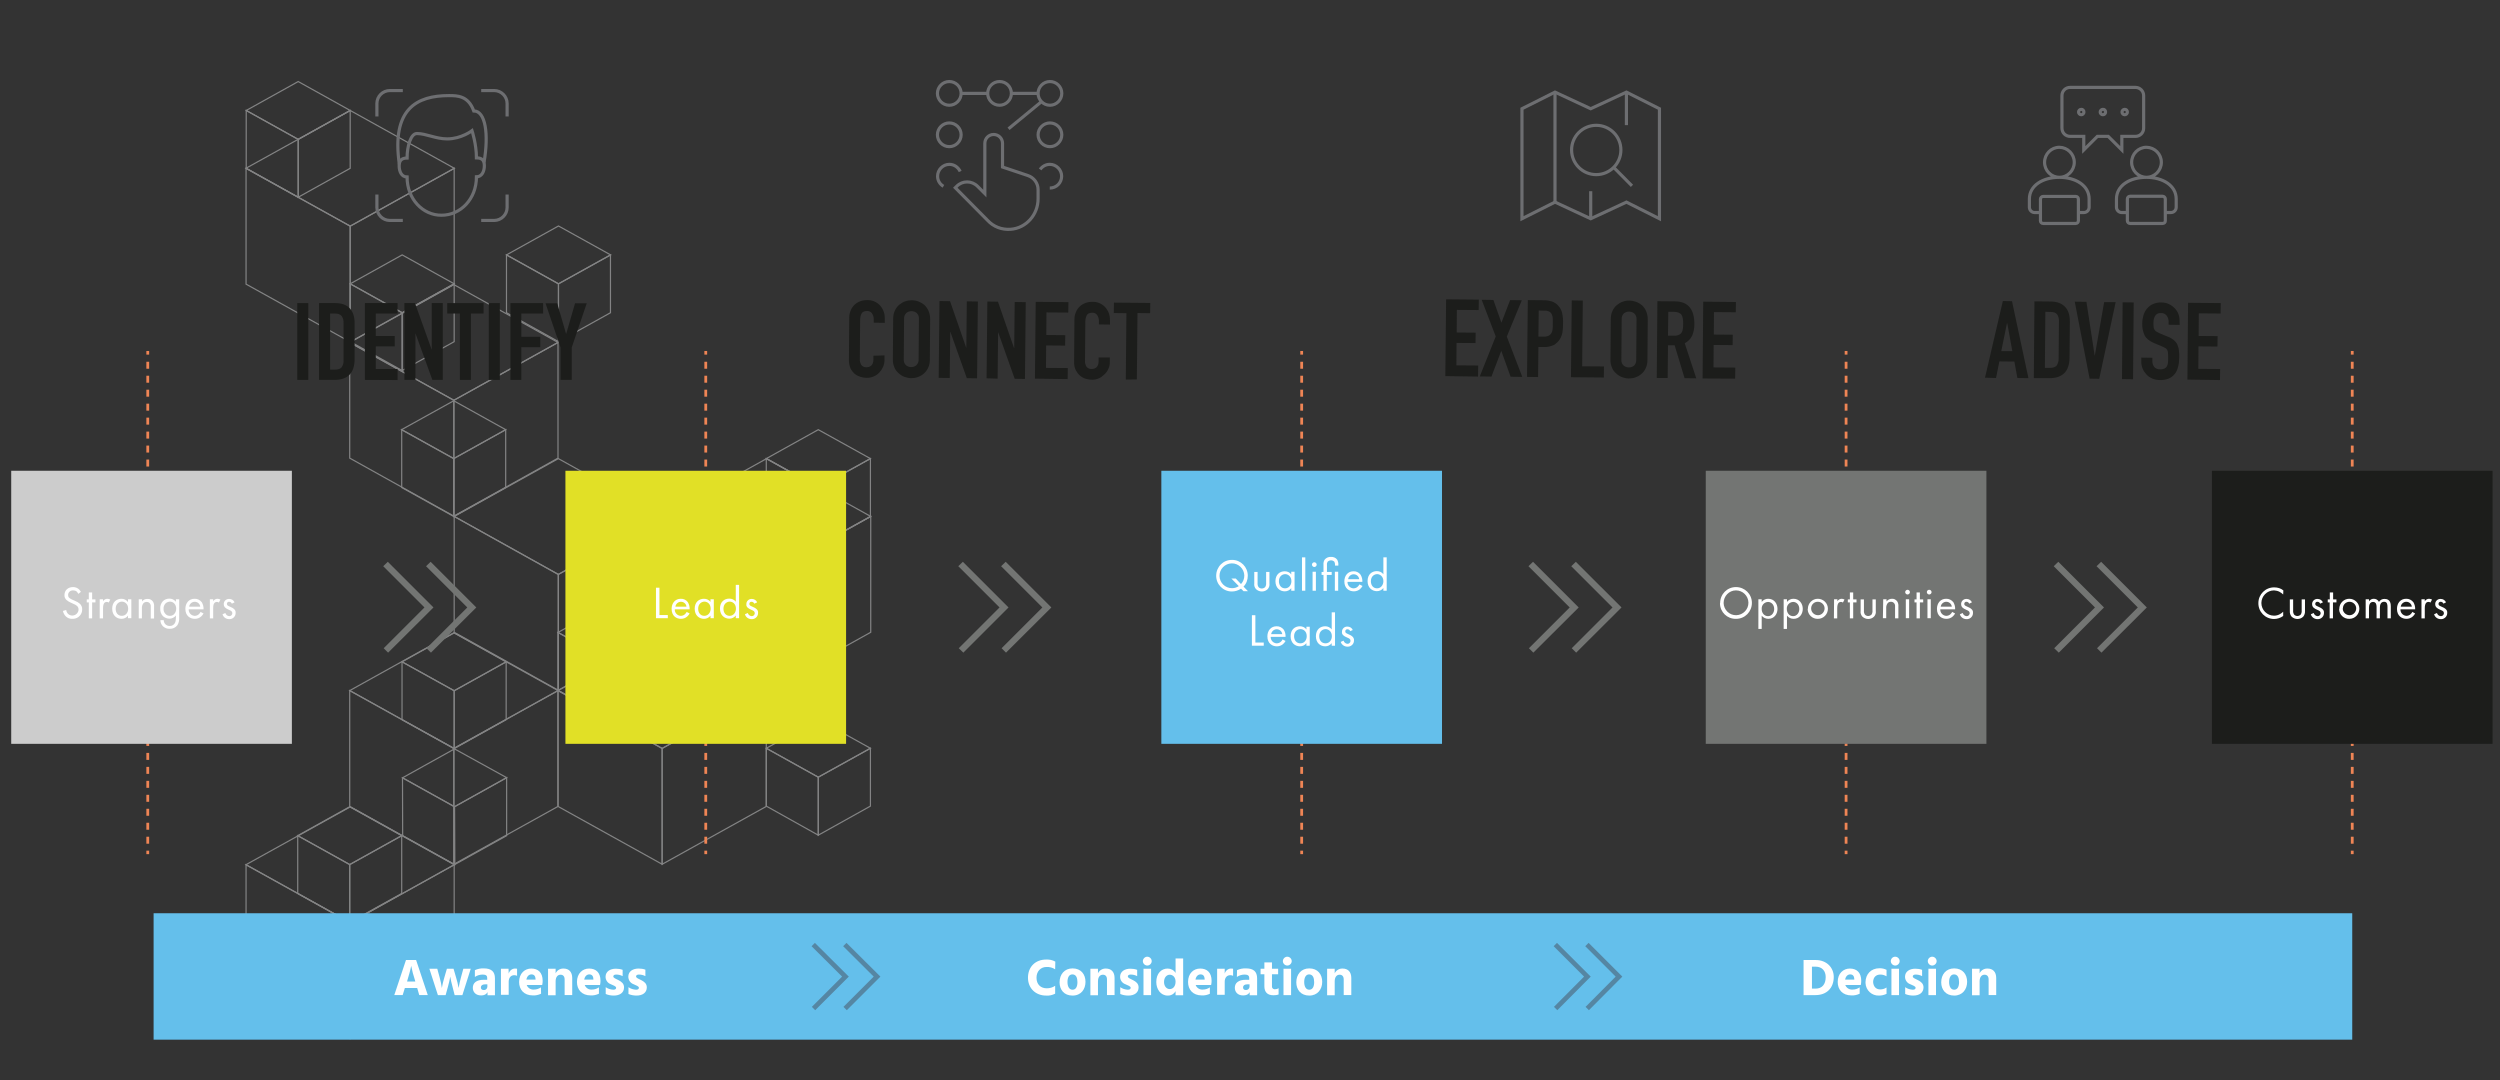 <?xml version="1.0" encoding="utf-8"?>
<!-- Generator: Adobe Illustrator 25.4.1, SVG Export Plug-In . SVG Version: 6.00 Build 0)  -->
<svg version="1.1" id="Layer_1" xmlns="http://www.w3.org/2000/svg" xmlns:xlink="http://www.w3.org/1999/xlink" x="0px" y="0px"
	 viewBox="0 0 1582 683.6" style="enable-background:new 0 0 1582 683.6;" xml:space="preserve">
<rect x="0" y="0" width="1582" height="683.6" fill="#333333" stroke="none"/>
<style type="text/css">
	.st0{opacity:0.5;}
	.st1{fill:none;stroke:#D3D4D5;stroke-width:0.75;stroke-miterlimit:10;}
	.st2{fill:none;stroke:#EF8555;stroke-width:1.76;stroke-miterlimit:10;}
	.st3{fill:none;stroke:#EF8555;stroke-width:1.76;stroke-miterlimit:10;stroke-dasharray:4.42,4.42;}
	.st4{fill:#64BFEB;}
	.st5{fill:#FFFFFF;}
	.st6{fill:#1C1D1B;}
	.st7{fill:none;stroke:#464E5C;stroke-width:3;stroke-miterlimit:10;}
	.st8{fill:#CCCCCC;}
	.st9{fill:#E1E026;}
	.st10{fill:#737573;}
	.st11{fill:none;stroke:#6D6E71;stroke-width:2;stroke-miterlimit:10;}
</style>
<g class="st0">
	<polygon class="st1" points="221.6,143.1 155.6,106.5 221.6,69.9 287.5,106.5 	"/>
	<polygon class="st1" points="221.6,216.4 221.6,143.1 155.7,106.5 155.7,179.8 	"/>
	<polygon class="st1" points="221.6,216.4 221.6,143.1 287.4,106.5 287.4,179.8 	"/>
	<polygon class="st1" points="287.2,253.3 221.3,216.7 287.2,180.1 353.1,216.7 	"/>
	<polygon class="st1" points="287.2,326.6 287.2,253.3 221.3,216.7 221.3,289.9 	"/>
	<polygon class="st1" points="287.2,326.6 287.2,253.3 353.1,216.7 353.1,289.9 	"/>
	<polygon class="st1" points="353.3,363.5 287.4,326.8 353.3,290.2 419.2,326.8 	"/>
	<polygon class="st1" points="353.3,436.8 353.3,363.5 287.4,326.8 287.4,400.1 	"/>
	<polygon class="st1" points="353.3,436.8 353.3,363.5 419.2,326.8 419.2,400.1 	"/>
	<polygon class="st1" points="485.1,363.5 419.2,326.8 485.1,290.2 551,326.8 	"/>
	<polygon class="st1" points="485.1,436.8 485.1,363.5 419.2,326.8 419.2,400.1 	"/>
	<polygon class="st1" points="485.1,436.8 485.1,363.5 551,326.8 551,400.1 	"/>
	<polygon class="st1" points="287.2,473.6 221.3,437 287.2,400.4 353.1,437 	"/>
	<polygon class="st1" points="287.2,546.9 287.2,473.6 221.3,437 221.3,510.3 	"/>
	<polygon class="st1" points="287.2,546.9 287.2,473.6 353.1,437 353.1,510.3 	"/>
	<polygon class="st1" points="419,473.6 353.1,437 419,400.4 484.9,437 	"/>
	<polygon class="st1" points="419,546.9 419,473.6 353.1,437 353.1,510.3 	"/>
	<polygon class="st1" points="419,546.9 419,473.6 484.9,437 484.9,510.3 	"/>
	<polygon class="st1" points="221.6,583.8 155.6,547.2 221.6,510.6 287.5,547.2 	"/>
	<polygon class="st1" points="221.6,657.1 221.6,583.8 155.7,547.2 155.7,620.5 	"/>
	<polygon class="st1" points="221.6,657.1 221.6,583.8 287.4,547.2 287.4,620.5 	"/>
	<polygon class="st1" points="221.3,547.1 188.4,528.8 221.3,510.5 254.2,528.8 	"/>
	<polygon class="st1" points="221.3,583.7 221.3,547.1 188.4,528.8 188.4,565.4 	"/>
	<polygon class="st1" points="221.3,583.7 221.3,547.1 254.2,528.8 254.2,565.4 	"/>
	<polygon class="st1" points="517.8,308.5 484.9,290.2 517.8,271.9 550.8,290.2 	"/>
	<polygon class="st1" points="517.8,345.1 517.8,308.5 484.9,290.2 484.9,326.8 	"/>
	<polygon class="st1" points="517.8,345.1 517.8,308.5 550.8,290.2 550.8,326.8 	"/>
	<polygon class="st1" points="517.8,491.8 484.9,473.5 517.8,455.2 550.8,473.5 	"/>
	<polygon class="st1" points="517.8,528.5 517.8,491.8 484.9,473.5 484.9,510.1 	"/>
	<polygon class="st1" points="517.8,528.5 517.8,491.8 550.8,473.5 550.8,510.1 	"/>
	<polygon class="st1" points="287.6,510.5 254.7,492.2 287.6,473.9 320.6,492.1 	"/>
	<polygon class="st1" points="287.7,547.1 287.6,510.5 254.7,492.2 254.8,528.8 	"/>
	<polygon class="st1" points="287.7,547.1 287.6,510.5 320.6,492.1 320.6,528.8 	"/>
	<polygon class="st1" points="188.7,88.2 155.8,69.9 188.7,51.6 221.6,69.9 	"/>
	<polygon class="st1" points="188.7,124.8 188.7,88.2 155.8,69.9 155.8,106.5 	"/>
	<polygon class="st1" points="188.7,124.8 188.7,88.2 221.6,69.9 221.6,106.5 	"/>
	<polygon class="st1" points="254.5,197.9 221.6,179.6 254.5,161.3 287.4,179.6 	"/>
	<polygon class="st1" points="254.5,234.5 254.5,197.9 221.6,179.6 221.6,216.2 	"/>
	<polygon class="st1" points="254.5,234.5 254.5,197.9 287.4,179.6 287.4,216.2 	"/>
	<polygon class="st1" points="353.4,179.6 320.5,161.3 353.4,143 386.4,161.3 	"/>
	<polygon class="st1" points="353.4,216.2 353.4,179.6 320.5,161.3 320.5,197.9 	"/>
	<polygon class="st1" points="353.4,216.2 353.4,179.6 386.3,161.3 386.3,197.9 	"/>
	<polygon class="st1" points="287.1,290.2 254.1,271.9 287.1,253.6 320,271.9 	"/>
	<polygon class="st1" points="287.1,326.8 287.1,290.2 254.2,271.9 254.2,308.5 	"/>
	<polygon class="st1" points="287.1,326.8 287.1,290.2 320,271.9 320,308.5 	"/>
	<polygon class="st1" points="386,418.5 353.1,400.2 386,381.9 418.9,400.2 	"/>
	<polygon class="st1" points="386,455.1 386,418.5 353.1,400.2 353.1,436.8 	"/>
	<polygon class="st1" points="386,455.1 386,418.5 418.9,400.2 418.9,436.8 	"/>
	<polygon class="st1" points="287.4,437.1 254.4,418.8 287.4,400.5 320.3,418.8 	"/>
	<polygon class="st1" points="287.4,473.7 287.4,437.1 254.4,418.8 254.4,455.4 	"/>
	<polygon class="st1" points="287.4,473.7 287.4,437.1 320.3,418.8 320.3,455.4 	"/>
</g>
<line class="st2" x1="1488.5" y1="540.5" x2="1488.5" y2="538.3"/>
<line class="st3" x1="1488.5" y1="533.9" x2="1488.5" y2="226.6"/>
<line class="st2" x1="1488.5" y1="224.4" x2="1488.5" y2="222.1"/>
<line class="st2" x1="93.5" y1="540.5" x2="93.5" y2="538.3"/>
<line class="st3" x1="93.5" y1="533.9" x2="93.5" y2="226.6"/>
<line class="st2" x1="93.5" y1="224.4" x2="93.5" y2="222.1"/>
<rect x="97.2" y="577.9" class="st4" width="1391.3" height="80"/>
<path class="st5" d="M264,625.2h-7.8l-1.4,4.5h-5.3l7.4-22.2h6.4l7.4,22.2h-5.4L264,625.2z M262.8,621.1l-0.2-0.8
	c-1-3-1.8-6-2.4-9.1c-0.6,3.1-1.5,6.1-2.4,9.1l-0.2,0.8H262.8z"/>
<path class="st5" d="M271.7,613h5l1.5,5.5c0.6,2.2,1.1,4.4,1.4,6.7c0.4-2.3,0.9-4.5,1.6-6.7l1.6-5.5h4.2l1.6,5.5
	c0.7,2.2,1.2,4.4,1.6,6.7c0.4-2.2,0.9-4.5,1.5-6.7l1.5-5.5h4.7l-5.3,16.7h-4.9l-1.4-5.5c-0.6-2-1-4.1-1.4-6.2c0,0-0.3,2.2-1.4,6.2
	l-1.5,5.5h-4.9L271.7,613z"/>
<path class="st5" d="M300.5,613.9c1.8-0.8,3.7-1.2,5.7-1.1c4.7,0,7,2,7,6.3v10.7h-4.7v-2c-0.5,1.1-1.7,2.1-4.1,2.1
	c-3.4,0-5.2-2.2-5.2-4.8c0-3.1,2.2-5.1,7-5.1h2.1v-1.2c0-1.2-0.6-2.1-2.8-2.1c-1.8,0-3.5,0.5-5,1.5L300.5,613.9z M306.8,622.9
	c-1.6,0-2.5,0.8-2.5,1.9s0.6,1.7,1.9,1.7c1.1,0.1,2.1-0.8,2.2-2c0-0.1,0-0.3,0-0.4v-1.2L306.8,622.9z"/>
<path class="st5" d="M321.9,616.1c0.5-1.8,2.1-3.2,4-3.2c0.4,0,0.8,0,1.3,0.1v4.5c-0.6-0.3-1.2-0.4-1.8-0.4c-2.1,0-3.5,1.6-3.5,4.1
	v8.3H317V613h4.8L321.9,616.1z"/>
<path class="st5" d="M342.4,628.8c-1.6,0.8-3.4,1.2-5.2,1.1c-5.7,0-8.7-3.7-8.7-8.5c0-5.5,3.6-8.5,7.7-8.5c4.3,0,7.2,2.5,7.2,7.8
	c0,0.9-0.1,1.7-0.3,2.6h-9.8c0.7,1.9,2.6,3.1,4.6,2.9c1.6,0,3.1-0.5,4.4-1.4L342.4,628.8z M338.9,619.5c-0.1-1.6-0.7-2.9-2.6-2.9
	c-1.4,0-2.8,1-3.2,3.3h5.8V619.5z"/>
<path class="st5" d="M351.6,615.9c0.9-1.9,2.9-3.1,5-3c3.3,0,5.5,2,5.5,6v10.8h-4.8v-9.9c0-2-1-3-2.6-3s-3.1,1.2-3.1,4.2v8.8h-4.8
	V613h4.8L351.6,615.9z"/>
<path class="st5" d="M379,628.8c-1.6,0.8-3.4,1.2-5.2,1.1c-5.7,0-8.7-3.7-8.7-8.5c0-5.5,3.6-8.5,7.7-8.5c4.3,0,7.2,2.5,7.2,7.8
	c0,0.9-0.1,1.7-0.3,2.6H370c0.7,1.9,2.6,3.1,4.6,2.9c1.6,0,3.1-0.5,4.4-1.4L379,628.8z M375.5,619.5c-0.1-1.6-0.7-2.9-2.6-2.9
	c-1.4,0-2.8,1-3.2,3.3h5.8L375.5,619.5z"/>
<path class="st5" d="M394,617.7c-1.3-0.7-2.7-1-4.1-1c-1.2,0-1.8,0.5-1.8,1.2c0,1,1.7,1.5,3.4,2.4s3.4,2.1,3.4,4.5
	c0,3.4-2.7,5.2-6.5,5.2c-1.7,0-3.5-0.3-5.1-1v-4.3c1.4,1,3.1,1.5,4.8,1.6c1.1,0,1.8-0.4,1.8-1.2c0-1-1.7-1.5-3.4-2.3
	c-2-0.7-3.3-2.6-3.3-4.7c0-3.4,3-5.1,6.5-5.1c1.5,0,2.9,0.2,4.3,0.7V617.7z"/>
<path class="st5" d="M408.4,617.7c-1.3-0.7-2.7-1-4.1-1c-1.2,0-1.8,0.5-1.8,1.2c0,1,1.7,1.5,3.4,2.4s3.4,2.1,3.4,4.5
	c0,3.4-2.7,5.2-6.5,5.2c-1.7,0-3.5-0.3-5.1-1v-4.3c1.4,1,3.1,1.5,4.8,1.6c1.1,0,1.8-0.4,1.8-1.2c0-1-1.7-1.5-3.4-2.3
	c-2-0.7-3.3-2.6-3.3-4.8c0-3.4,3-5.1,6.5-5.1c1.5,0,2.9,0.2,4.3,0.7L408.4,617.7z"/>
<path class="st5" d="M667.7,613.4c-1.6-1.1-3.6-1.6-5.5-1.5c-3.4,0-6.3,2.5-6.3,6.8s2.7,6.7,6.5,6.7c1.9,0,3.7-0.5,5.3-1.6v5
	c-1.8,0.9-3.8,1.4-5.8,1.2c-6.4,0-11.4-4.5-11.4-11.3s4.6-11.5,11.5-11.5c2-0.1,4,0.3,5.8,1.3L667.7,613.4z"/>
<path class="st5" d="M670.5,621.6c0-5,3.1-8.8,8.2-8.8c5.4,0,8.2,3.8,8.2,8.5s-2.8,8.7-8.2,8.7S670.5,626.3,670.5,621.6z
	 M675.5,621.4c0,2.7,1,4.9,3.2,4.9s3.1-2.1,3.1-4.8s-0.8-4.9-3.2-4.9C676.4,616.6,675.5,618.7,675.5,621.4L675.5,621.4z"/>
<path class="st5" d="M694.8,615.9c0.9-1.9,2.9-3.1,5-3c3.3,0,5.5,2,5.5,6v10.8h-4.8v-9.9c0-2-1-3-2.6-3s-3.1,1.2-3.1,4.2v8.8H690
	V613h4.8L694.8,615.9z"/>
<path class="st5" d="M719.6,617.7c-1.3-0.7-2.7-1-4.1-1c-1.2,0-1.8,0.5-1.8,1.2c0,1,1.7,1.5,3.4,2.4s3.4,2.1,3.4,4.5
	c0,3.4-2.7,5.2-6.5,5.2c-1.7,0-3.5-0.3-5.1-1v-4.3c1.4,1,3.1,1.5,4.8,1.6c1.1,0,1.8-0.4,1.8-1.2c0-1-1.7-1.5-3.4-2.3
	c-2-0.7-3.3-2.6-3.3-4.7c0-3.4,3-5.1,6.5-5.1c1.5,0,2.9,0.2,4.3,0.7L719.6,617.7z"/>
<path class="st5" d="M726,605.4c1.5,0,2.8,1.3,2.8,2.8c0,1.5-1.3,2.8-2.8,2.8c-1.5,0-2.8-1.3-2.8-2.8l0,0
	C723.2,606.7,724.5,605.4,726,605.4z M723.6,613h4.8v16.7h-4.8V613z"/>
<path class="st5" d="M748.7,606.5v23.3h-4.8v-2.6c-1,1.8-2.9,2.9-5,2.8c-4.5,0-7.2-4.1-7.2-8.6c0-5.4,3.2-8.5,7.2-8.5c2,0,4,1,5,2.8
	v-9.2L748.7,606.5z M743.9,621.2c0-3-1.9-4.4-3.7-4.4s-3.6,1.6-3.6,4.6c0,2.8,1.7,4.5,3.6,4.5C742.3,625.9,743.9,624.1,743.9,621.2z
	"/>
<path class="st5" d="M765.7,628.8c-1.6,0.8-3.4,1.2-5.2,1.1c-5.7,0-8.7-3.7-8.7-8.5c0-5.5,3.5-8.5,7.7-8.5c4.3,0,7.2,2.5,7.2,7.8
	c0,0.9-0.1,1.7-0.3,2.6h-9.8c0.7,1.9,2.6,3.1,4.6,2.9c1.6,0,3.1-0.5,4.4-1.4V628.8z M762.3,619.5c-0.1-1.6-0.7-2.9-2.6-2.9
	c-1.4,0-2.8,1-3.2,3.3h5.8V619.5z"/>
<path class="st5" d="M775,616.1c0.5-1.8,2.1-3.2,4-3.2c0.4,0,0.8,0,1.3,0.1v4.5c-0.6-0.3-1.2-0.4-1.8-0.4c-2.1,0-3.5,1.6-3.5,4.1
	v8.3h-4.8V613h4.8V616.1z"/>
<path class="st5" d="M782.8,613.9c1.8-0.8,3.7-1.2,5.7-1.1c4.7,0,7,2,7,6.3v10.7h-4.7v-2c-0.5,1.1-1.7,2.1-4.2,2.1
	c-3.4,0-5.2-2.2-5.2-4.8c0-3.1,2.2-5.1,7-5.1h2.1v-1.2c0-1.2-0.7-2.1-2.8-2.1c-1.8,0-3.5,0.5-5,1.5L782.8,613.9z M789.1,622.9
	c-1.6,0-2.5,0.8-2.5,1.9s0.6,1.7,1.9,1.7c1.1,0,2.1-0.8,2.2-2c0-0.1,0-0.2,0-0.4v-1.2L789.1,622.9z"/>
<path class="st5" d="M804.9,624.2c-0.1,0.9,0.6,1.7,1.6,1.8c0.1,0,0.2,0,0.3,0c0.8,0,1.6-0.2,2.3-0.7v4c-1.1,0.4-2.2,0.5-3.3,0.5
	c-3.8,0-5.7-2-5.7-5.7v-7.6h-2.4V613h2.4v-4h4.8v4h3.9v3.5h-3.9V624.2z"/>
<path class="st5" d="M814.6,605.4c1.5,0,2.8,1.3,2.8,2.8c0,1.5-1.3,2.8-2.8,2.8c-1.5,0-2.8-1.3-2.8-2.8l0,0
	C811.8,606.7,813.1,605.4,814.6,605.4z M812.2,613h4.8v16.7h-4.8L812.2,613z"/>
<path class="st5" d="M820.3,621.6c0-5,3.1-8.8,8.2-8.8c5.4,0,8.2,3.8,8.2,8.5s-2.9,8.7-8.2,8.7S820.3,626.3,820.3,621.6z
	 M825.3,621.4c0,2.7,1,4.9,3.2,4.9s3.1-2.1,3.1-4.8s-0.8-4.9-3.2-4.9C826.3,616.6,825.3,618.7,825.3,621.4L825.3,621.4z"/>
<path class="st5" d="M844.6,615.9c0.9-1.9,2.9-3.1,5-3c3.3,0,5.5,2,5.5,6v10.8h-4.8v-9.9c0-2-1-3-2.6-3s-3.1,1.2-3.1,4.2v8.8h-4.8
	V613h4.8L844.6,615.9z"/>
<path class="st5" d="M1149,607.5c6.8,0,11.4,4.7,11.4,10.7c0,7.2-4.7,11.5-11.5,11.5h-7.6v-22.2H1149z M1148.9,625.6
	c4.1,0,6.4-2.7,6.4-7.3c0-3.8-2.2-6.6-6.4-6.6h-2.3v13.9H1148.9z"/>
<path class="st5" d="M1176.8,628.8c-1.6,0.8-3.4,1.2-5.2,1.1c-5.7,0-8.7-3.7-8.7-8.5c0-5.5,3.6-8.5,7.7-8.5c4.3,0,7.2,2.5,7.2,7.8
	c0,0.9-0.1,1.7-0.3,2.6h-9.8c0.7,1.9,2.6,3.1,4.7,2.9c1.6,0,3.1-0.5,4.4-1.4V628.8z M1173.4,619.5c-0.1-1.6-0.7-2.9-2.6-2.9
	c-1.4,0-2.8,1-3.2,3.3h5.8L1173.4,619.5z"/>
<path class="st5" d="M1189.8,626.1c1.4,0,2.8-0.4,4-1.2v4c-1.4,0.7-3.1,1.1-4.7,1.1c-4.6,0.2-8.4-3.3-8.6-7.9c0-0.2,0-0.4,0-0.7
	c0.1-4.8,3.3-8.7,8.9-8.7c1.5,0,3,0.3,4.4,1v4.1c-1.2-0.7-2.5-1.1-3.9-1.1c-2.6,0-4.5,1.5-4.6,4.7
	C1185.5,624.4,1187.2,626.1,1189.8,626.1z"/>
<path class="st5" d="M1199.3,605.4c1.5,0,2.8,1.3,2.8,2.8s-1.3,2.8-2.8,2.8c-1.5,0-2.8-1.3-2.8-2.8
	C1196.5,606.7,1197.7,605.4,1199.3,605.4C1199.3,605.4,1199.3,605.4,1199.3,605.4z M1196.9,613h4.8v16.7h-4.8V613z"/>
<path class="st5" d="M1216.3,617.7c-1.3-0.7-2.7-1-4.1-1c-1.2,0-1.8,0.5-1.8,1.2c0,1,1.7,1.5,3.4,2.4s3.4,2.1,3.4,4.5
	c0,3.4-2.7,5.2-6.5,5.2c-1.7,0-3.5-0.3-5.1-1v-4.3c1.4,1,3.1,1.5,4.8,1.6c1.1,0,1.8-0.4,1.8-1.2c0-1-1.7-1.5-3.4-2.3
	c-2-0.7-3.3-2.6-3.3-4.7c0-3.4,3-5.1,6.5-5.1c1.5,0,2.9,0.2,4.3,0.7L1216.3,617.7z"/>
<path class="st5" d="M1222.7,605.4c1.5,0,2.8,1.3,2.8,2.8s-1.3,2.8-2.8,2.8c-1.5,0-2.8-1.3-2.8-2.8S1221.2,605.4,1222.7,605.4
	L1222.7,605.4z M1220.3,613h4.8v16.7h-4.8V613z"/>
<path class="st5" d="M1228.4,621.6c0-5,3.1-8.8,8.2-8.8c5.4,0,8.2,3.8,8.2,8.5s-2.9,8.7-8.2,8.7S1228.4,626.3,1228.4,621.6z
	 M1233.4,621.4c0,2.7,1,4.9,3.2,4.9s3.1-2.1,3.1-4.8s-0.8-4.9-3.2-4.9C1234.4,616.6,1233.4,618.7,1233.4,621.4L1233.4,621.4z"/>
<path class="st5" d="M1252.7,615.9c0.9-1.9,2.9-3.1,5-3c3.3,0,5.5,2,5.5,6v10.8h-4.8v-9.9c0-2-1-3-2.6-3s-3.1,1.2-3.1,4.2v8.8h-4.8
	V613h4.8L1252.7,615.9z"/>
<line class="st2" x1="446.6" y1="540.5" x2="446.6" y2="538.3"/>
<line class="st3" x1="446.6" y1="533.9" x2="446.6" y2="226.6"/>
<line class="st2" x1="446.6" y1="224.4" x2="446.6" y2="222.1"/>
<line class="st2" x1="823.7" y1="540.5" x2="823.7" y2="538.3"/>
<line class="st3" x1="823.7" y1="533.9" x2="823.7" y2="226.6"/>
<line class="st2" x1="823.7" y1="224.4" x2="823.7" y2="222.1"/>
<line class="st2" x1="1168.2" y1="540.5" x2="1168.2" y2="538.3"/>
<line class="st3" x1="1168.2" y1="533.9" x2="1168.2" y2="226.6"/>
<line class="st2" x1="1168.2" y1="224.4" x2="1168.2" y2="222.1"/>
<g>
	<path class="st6" d="M188.1,240.4v-48.6h7v48.6H188.1z"/>
	<path class="st6" d="M201.9,240.4v-48.6h10.3c4,0,7,1.1,9.1,3.3s3.1,5.3,3.1,9.3v22.7c0,4.6-1.1,7.9-3.3,10.1
		c-2.2,2.2-5.4,3.2-9.5,3.2H201.9z M208.9,198.4v35.5h3.1c2,0,3.4-0.5,4.2-1.5c0.9-1.3,1.4-3,1.2-4.6v-23.4c0.1-1.6-0.3-3.1-1.2-4.4
		c-0.8-1-2.2-1.6-4.2-1.6L208.9,198.4z"/>
	<path class="st6" d="M230.9,240.4v-48.6h20.7v6.6h-13.8v14.2h12v6.6h-12v14.3h13.8v7L230.9,240.4z"/>
	<path class="st6" d="M255.9,240.4v-48.6h6.7l10.5,29.3h0.1v-29.3h7v48.6h-6.6L263,211.2h-0.1v29.2H255.9z"/>
	<path class="st6" d="M291,240.4v-42h-8v-6.6h23v6.6h-8v42L291,240.4z"/>
	<path class="st6" d="M309.3,240.4v-48.6h7v48.6H309.3z"/>
	<path class="st6" d="M323,240.4v-48.6h20.7v6.6h-13.8v14.7h12v6.6h-12v20.7H323z"/>
	<path class="st6" d="M354.7,240.4v-20.5l-9.5-28h7.4l5.6,19.3h0.1l5.6-19.3h7.4l-9.5,28v20.5H354.7z"/>
</g>
<g>
	<path class="st6" d="M559.7,224.9v3c0,1.5-0.3,2.9-0.9,4.3c-0.6,1.3-1.4,2.5-2.4,3.6c-1,1-2.2,1.9-3.5,2.4
		c-1.4,0.6-2.8,0.9-4.3,0.9c-1.4,0-2.7-0.2-4-0.6c-1.3-0.4-2.6-1-3.7-1.9c-1.1-1-2.1-2.2-2.7-3.5c-0.7-1.7-1.1-3.6-1-5.5l0.2-26.7
		c0-1.5,0.3-3,0.9-4.4c0.5-1.3,1.3-2.5,2.3-3.5c1-1,2.3-1.8,3.6-2.3c1.5-0.6,3-0.8,4.6-0.8c3-0.1,5.9,1.1,8,3.3
		c1,1.1,1.8,2.4,2.3,3.7c0.6,1.5,0.8,3.1,0.8,4.7v2.7l-7-0.1v-2.3c0-1.3-0.4-2.5-1.1-3.6c-0.7-1-1.9-1.6-3.1-1.5
		c-1.7,0-2.9,0.5-3.5,1.6c-0.6,1.3-0.9,2.6-0.9,4.1l-0.2,24.8c-0.1,1.2,0.3,2.5,0.9,3.6c0.8,1,2,1.6,3.3,1.5c0.5,0,1-0.1,1.5-0.2
		c0.5-0.2,1-0.4,1.5-0.8c0.4-0.4,0.8-0.9,1-1.5c0.3-0.8,0.4-1.6,0.4-2.4v-2.4L559.7,224.9z"/>
	<path class="st6" d="M565.2,201.7c0-1.8,0.3-3.5,1.1-5.2c0.6-1.4,1.6-2.7,2.8-3.7c1.1-0.9,2.4-1.7,3.7-2.1c1.3-0.5,2.8-0.7,4.2-0.7
		c2.9,0,5.7,1.1,8,3c1.1,1.1,2,2.4,2.6,3.8c0.7,1.6,1,3.4,1,5.2l-0.2,25.6c0,1.8-0.3,3.6-1.1,5.2c-0.6,1.4-1.6,2.6-2.7,3.6
		c-1.1,1-2.4,1.7-3.8,2.2c-1.3,0.5-2.8,0.7-4.2,0.7c-1.4,0-2.8-0.3-4.2-0.8c-1.4-0.5-2.6-1.3-3.7-2.3c-1.2-1-2.1-2.2-2.7-3.6
		c-0.7-1.7-1.1-3.5-1-5.3L565.2,201.7z M571.9,227.4c-0.1,1.4,0.4,2.8,1.4,3.7c0.9,0.8,2.1,1.2,3.3,1.2c1.2,0,2.4-0.4,3.3-1.2
		c1-1,1.5-2.3,1.4-3.7l0.2-25.6c0.1-1.4-0.4-2.8-1.4-3.7c-0.9-0.8-2.1-1.2-3.3-1.2c-1.2,0-2.4,0.4-3.3,1.2c-1,1-1.5,2.3-1.4,3.7
		L571.9,227.4z"/>
	<path class="st6" d="M594,239.1l0.5-48.6l6.7,0.1l10.2,29.4h0.1l0.3-29.3l7,0.1l-0.5,48.6l-6.5-0.1l-10.4-29.3h-0.1l-0.3,29.2
		L594,239.1z"/>
	<path class="st6" d="M624.3,239.4l0.5-48.6l6.7,0.1l10.2,29.4h0.1l0.3-29.2l7,0.1l-0.5,48.6l-6.5-0.1l-10.4-29.3h-0.1l-0.3,29.2
		L624.3,239.4z"/>
	<path class="st6" d="M654.9,239.6l0.5-48.6l20.7,0.2l-0.1,6.6l-13.8-0.1l-0.1,14.3l12,0.1l-0.1,6.6l-12-0.1l-0.1,14.2l13.8,0.1
		l-0.1,7L654.9,239.6z"/>
	<path class="st6" d="M702.3,226.2v3c0,1.5-0.3,2.9-0.9,4.2c-0.6,1.3-1.4,2.5-2.5,3.5c-1,1-2.2,1.9-3.5,2.5
		c-1.4,0.6-2.8,0.9-4.3,0.9c-1.4,0-2.7-0.2-4-0.6c-1.4-0.4-2.6-1.1-3.7-2c-1.1-1-2-2.2-2.7-3.5c-0.8-1.7-1.1-3.6-1-5.5l0.2-26.7
		c0-1.5,0.3-3,0.9-4.4c0.5-1.3,1.3-2.5,2.3-3.5c1-1,2.3-1.8,3.6-2.3c1.5-0.6,3-0.8,4.6-0.8c3-0.1,5.9,1.1,8,3.3
		c1,1.1,1.8,2.4,2.3,3.7c0.6,1.5,0.8,3.1,0.8,4.7v2.7l-7-0.1v-2.3c0-1.3-0.4-2.5-1.1-3.6c-0.7-1-1.9-1.6-3.1-1.5
		c-1.7,0-2.9,0.5-3.5,1.6c-0.6,1.3-0.9,2.6-0.9,4.1l-0.2,24.8c-0.1,1.2,0.3,2.5,0.9,3.6c0.8,1,2,1.6,3.3,1.5c0.5,0,1-0.1,1.5-0.2
		c0.5-0.2,1-0.4,1.5-0.8c0.4-0.4,0.8-0.9,1-1.5c0.3-0.8,0.4-1.6,0.4-2.4v-2.4L702.3,226.2z"/>
	<path class="st6" d="M712.4,240.2l0.4-42l-8-0.1l0.1-6.6l23,0.2l-0.1,6.5l-8-0.1l-0.4,42L712.4,240.2z"/>
</g>
<g>
	<path class="st6" d="M914.6,238l0.5-48.6l20.7,0.2l-0.1,6.6l-13.8-0.1l-0.1,14.3l12,0.1l-0.1,6.6l-12-0.1l-0.1,14.2l13.8,0.1
		l-0.1,7L914.6,238z"/>
	<path class="st6" d="M936.4,238.2l10.1-25.3l-8.9-23.2l7.4,0.1l5.1,14.4l5.5-14.3l7.4,0.1l-9.5,23l9.8,25.5l-7.4-0.1l-5.9-16.4
		l-6.2,16.3L936.4,238.2z"/>
	<path class="st6" d="M966.3,238.5l0.5-48.6l10.4,0.1c1.7,0,3.4,0.3,5,0.8c1.5,0.6,2.9,1.5,3.9,2.7c1.2,1.3,2,2.8,2.4,4.5
		c0.5,2.3,0.7,4.6,0.6,6.9c0,1.8-0.1,3.7-0.4,5.5c-0.3,1.5-0.8,2.9-1.6,4.2c-0.9,1.5-2.3,2.8-3.8,3.7c-2,0.9-4.1,1.4-6.3,1.3h-3.5
		l-0.2,19L966.3,238.5z M973.7,196.5l-0.2,16.5h3.3c1.1,0.1,2.2-0.1,3.3-0.6c0.7-0.4,1.3-1,1.7-1.7c0.4-0.8,0.6-1.6,0.7-2.5
		c0.1-1,0.1-2.1,0.1-3.3s0-2.2,0-3.2c0-0.9-0.2-1.8-0.6-2.7c-0.3-0.8-0.9-1.4-1.6-1.8c-1-0.5-2-0.7-3.1-0.6L973.7,196.5z"/>
	<path class="st6" d="M994.1,238.7l0.5-48.6l7,0.1l-0.4,41.6l13.8,0.1l-0.1,7L994.1,238.7z"/>
	<path class="st6" d="M1019.3,201.9c0-1.8,0.3-3.5,1.1-5.2c0.6-1.4,1.6-2.7,2.8-3.7c1.1-0.9,2.4-1.7,3.7-2.1c2.7-1,5.7-0.9,8.4,0.1
		c1.4,0.5,2.7,1.3,3.8,2.2c1.1,1.1,2,2.3,2.6,3.8c0.7,1.6,1,3.4,1,5.2l-0.2,25.6c0,1.8-0.3,3.6-1.1,5.2c-0.6,1.4-1.5,2.6-2.7,3.6
		c-1.1,1-2.4,1.7-3.8,2.2c-1.3,0.5-2.8,0.7-4.2,0.7c-1.4,0-2.8-0.3-4.2-0.8c-1.4-0.5-2.6-1.3-3.7-2.3c-1.2-1-2.1-2.2-2.7-3.6
		c-0.7-1.7-1.1-3.5-1-5.3L1019.3,201.9z M1026,227.6c-0.1,1.4,0.4,2.8,1.4,3.7c1.9,1.6,4.7,1.6,6.6,0.1c1-1,1.5-2.3,1.4-3.7
		l0.2-25.6c0.1-1.4-0.4-2.8-1.4-3.7c-1.9-1.6-4.7-1.6-6.6-0.1c-1,1-1.5,2.3-1.4,3.7L1026,227.6z"/>
	<path class="st6" d="M1048.4,239.2l0.4-48.6l11.2,0.1c8.2,0.1,12.2,4.9,12.2,14.4c0,2.5-0.4,5-1.4,7.3c-1,2.1-2.7,3.8-4.7,4.8
		l7.3,22.2l-7.4-0.1l-6.3-20.8h-4.2l-0.2,20.7L1048.4,239.2z M1055.7,197.3l-0.2,15.1h4c1,0.1,2-0.1,2.9-0.5
		c0.7-0.3,1.3-0.8,1.7-1.4c0.4-0.7,0.7-1.5,0.8-2.4c0.2-1.1,0.2-2.1,0.2-3.2c0-1.1,0-2.2-0.2-3.2c-0.1-0.9-0.4-1.7-0.8-2.4
		c-0.8-1.3-2.5-1.9-4.9-2L1055.7,197.3z"/>
	<path class="st6" d="M1077.4,239.5l0.4-48.6l20.7,0.2l-0.1,6.5l-13.8-0.1l-0.1,14.2l12,0.1l-0.1,6.6l-12-0.1l-0.1,14.2l13.8,0.1
		l-0.1,7L1077.4,239.5z"/>
</g>
<g>
	<path class="st6" d="M1256.1,239l11.3-48.5l5.8,0.1l10.4,48.7l-7-0.1l-1.9-10.4l-9.5-0.1l-2.1,10.5L1256.1,239z M1273.4,222.2
		l-3.2-17.6h-0.2l-3.6,17.6L1273.4,222.2z"/>
	<path class="st6" d="M1287,239.3l0.4-48.6l10.3,0.1c4,0,7,1.2,9.1,3.4s3,5.3,3,9.3l-0.2,22.7c0,4.5-1.2,7.9-3.4,10
		s-5.4,3.2-9.6,3.1L1287,239.3z M1294.3,197.3l-0.3,35.5h3.2c2,0,3.3-0.5,4.2-1.4c0.9-1.3,1.4-3,1.3-4.6l0.2-23.4
		c0.1-1.6-0.3-3.1-1.1-4.4c-0.8-1.1-2.2-1.6-4.2-1.6L1294.3,197.3z"/>
	<path class="st6" d="M1338.8,191.2l-10.4,48.5l-6.1-0.1l-9.4-48.7l7.4,0.1l5.2,34h0.1l5.9-33.8L1338.8,191.2z"/>
	<path class="st6" d="M1342.8,239.9l0.4-48.6l7,0.1l-0.4,48.6L1342.8,239.9z"/>
	<path class="st6" d="M1379.3,205.6l-7-0.1V204c0.1-1.5-0.3-2.9-1.1-4.1c-0.8-1.2-2.3-1.9-3.8-1.8c-0.8,0-1.6,0.1-2.3,0.5
		c-0.6,0.3-1.1,0.8-1.4,1.4c-0.4,0.6-0.6,1.3-0.8,2c-0.1,0.8-0.2,1.6-0.2,2.4c0,0.8,0,1.6,0.1,2.4c0,0.6,0.2,1.2,0.5,1.7
		c0.3,0.5,0.7,1,1.2,1.3c0.7,0.4,1.4,0.8,2.1,1.1l5.3,2.2c1.4,0.5,2.6,1.2,3.7,2.1c0.9,0.8,1.7,1.7,2.2,2.8c0.5,1.2,0.9,2.4,1,3.7
		c0.2,1.6,0.3,3.2,0.2,4.7c0,1.9-0.2,3.8-0.7,5.7c-0.4,1.6-1,3.1-2,4.4c-1,1.3-2.3,2.3-3.8,3c-1.8,0.7-3.7,1.1-5.7,1
		c-1.6,0-3.2-0.3-4.7-0.9c-1.4-0.6-2.7-1.4-3.7-2.5c-1-1.1-1.9-2.3-2.5-3.7c-0.6-1.4-0.9-3-0.9-4.5v-2.6l7,0.1v2.2
		c0,1.2,0.4,2.5,1.1,3.5c0.9,1.1,2.3,1.7,3.8,1.6c0.9,0.1,1.9-0.1,2.8-0.5c0.6-0.3,1.2-0.8,1.5-1.4c0.4-0.7,0.6-1.5,0.7-2.3
		c0.1-0.9,0.1-1.9,0.1-3c0-1,0-2.1-0.1-3.1c0-0.7-0.2-1.4-0.5-2c-0.3-0.5-0.7-0.9-1.2-1.2c-0.7-0.4-1.4-0.7-2.1-1l-5-2.1
		c-3-1.3-5-2.9-6-4.9c-1.1-2.4-1.6-5-1.5-7.6c0-1.8,0.3-3.5,0.8-5.2c0.5-1.5,1.2-3,2.3-4.2c1-1.2,2.3-2.2,3.7-2.8
		c1.7-0.7,3.5-1.1,5.3-1c1.6,0,3.2,0.3,4.7,1c1.4,0.6,2.6,1.5,3.7,2.6c2,2,3.1,4.7,3.1,7.5L1379.3,205.6z"/>
	<path class="st6" d="M1384.2,240.2l0.4-48.6l20.7,0.2l-0.1,6.6l-13.8-0.1l-0.1,14.3l12,0.1l-0.1,6.6l-12-0.1l-0.1,14.2l13.8,0.1
		l-0.1,7L1384.2,240.2z"/>
</g>
<g class="st0">
	<polyline class="st7" points="514.8,638.2 535,618 514.6,597.7 	"/>
	<polyline class="st7" points="534.8,638.2 555,618 534.6,597.7 	"/>
</g>
<g class="st0">
	<polyline class="st7" points="984.4,638.2 1004.5,618 984.2,597.7 	"/>
	<polyline class="st7" points="1004.4,638.2 1024.5,618 1004.2,597.7 	"/>
</g>
<rect x="7.1" y="297.9" class="st8" width="177.6" height="172.8"/>
<path class="st5" d="M49.6,375.8c-0.3-0.6-0.7-1-1.1-1.5c-0.6-0.5-1.4-0.7-2.2-0.7c-1.7-0.1-3.1,1.1-3.2,2.7c0,0.1,0,0.2,0,0.3
	c0,0.6,0.2,1.3,0.7,1.7c0.6,0.5,1.3,0.9,2,1.2l1.8,0.8c1.1,0.4,2.1,1,3,1.8c0.9,0.9,1.5,2.2,1.4,3.5c0.1,3.2-2.5,5.9-5.7,6
	c-0.2,0-0.3,0-0.5,0c-1.6,0.1-3.1-0.5-4.2-1.6c-0.9-0.9-1.5-2.1-1.8-3.4l2.1-0.6c0.1,0.9,0.5,1.8,1.2,2.5c1.6,1.5,4.2,1.3,5.6-0.3
	c0.6-0.7,1-1.5,1-2.5c0-0.9-0.3-1.7-1-2.3c-0.7-0.6-1.5-1-2.3-1.3l-1.7-0.8c-0.9-0.4-1.8-0.9-2.6-1.6c-0.9-0.8-1.4-2-1.3-3.2
	c0-3,2.3-5,5.4-5c1.1,0,2.2,0.3,3.1,0.9c0.8,0.5,1.4,1.3,1.9,2.1L49.6,375.8z"/>
<path class="st5" d="M58.3,381.2v10.1h-2.1v-10.1h-1.3v-1.9h1.3v-4.4h2.1v4.4h2.1v1.9H58.3z"/>
<path class="st5" d="M63.1,379.2h2.1v1.3c0.6-1,1.6-1.6,2.7-1.6c0.6,0,1.3,0.2,1.9,0.5l-1,1.9c-0.4-0.3-0.8-0.4-1.2-0.4
	c-0.6,0-1.3,0.2-1.7,0.8c-0.3,0.5-0.7,1.3-0.7,3.2v6.4h-2.1V379.2z"/>
<path class="st5" d="M81,379.2h2.1v12H81v-1.6c-1,1.3-2.5,2-4.1,2c-3,0-5.9-2.1-5.9-6.4s2.8-6.3,5.9-6.3c1.6,0,3.2,0.8,4.1,2.1
	V379.2z M73.2,385.2c0,2.6,1.4,4.5,3.9,4.5s4-2.1,4-4.5c0-3.1-2.2-4.5-4-4.5C75.1,380.8,73.2,382.3,73.2,385.2L73.2,385.2z"/>
<path class="st5" d="M87.8,379.2h2.1v1.4c0.8-1.1,2.1-1.7,3.5-1.6c1.4-0.1,2.6,0.6,3.4,1.7c0.6,1,0.8,2.1,0.7,3.2v7.5h-2.1v-7.4
	c0.1-0.8-0.1-1.6-0.6-2.2c-0.5-0.6-1.2-0.9-2-0.9c-0.8,0-1.6,0.3-2.1,0.9c-0.7,1-1,2.1-0.9,3.2v6.3h-2V379.2z"/>
<path class="st5" d="M111.3,379.2h2.1V391c0.1,1.7-0.3,3.3-1.2,4.7c-1.2,1.5-2.9,2.3-4.8,2.2c-1.6,0.1-3.1-0.5-4.3-1.6
	c-1-1-1.6-2.4-1.6-3.9h2.1c0,2,1.5,3.6,3.5,3.7c0.1,0,0.2,0,0.3,0c1.3,0.1,2.5-0.6,3.2-1.7c0.5-0.9,0.7-2,0.7-3.1v-1.8
	c-1,1.3-2.5,2-4.1,2c-1.5,0-3-0.6-4.1-1.6c-1.2-1.3-1.8-3-1.7-4.8c-0.1-1.7,0.5-3.4,1.7-4.7c1.1-1.1,2.6-1.6,4.1-1.6
	c1.6,0,3.1,0.7,4.1,2V379.2z M104.7,381.9c-0.8,0.9-1.3,2.1-1.2,3.3c-0.1,1.3,0.4,2.6,1.4,3.5c0.7,0.7,1.6,1,2.6,1
	c1,0,1.9-0.3,2.6-1c0.9-0.9,1.4-2.2,1.4-3.5c0-1.3-0.4-2.5-1.3-3.4c-0.7-0.7-1.7-1.1-2.7-1.1C106.4,380.8,105.4,381.2,104.7,381.9z"
	/>
<path class="st5" d="M128.8,388.2c-0.4,0.7-0.9,1.4-1.5,1.9c-1.1,1-2.5,1.5-4,1.5c-2.9,0-6-1.8-6-6.3c0-3.6,2.2-6.4,5.8-6.4
	c1.8-0.1,3.5,0.8,4.6,2.2c0.8,1.4,1.2,2.9,1.1,4.5h-9.4c-0.1,2.1,1.5,3.9,3.6,4.1c0.1,0,0.2,0,0.2,0c0.9,0,1.8-0.3,2.5-0.9
	c0.5-0.5,1-1,1.2-1.6L128.8,388.2z M126.7,383.9c-0.2-1.8-1.7-3.1-3.5-3.1c-1.8,0-3.3,1.4-3.5,3.1H126.7z"/>
<path class="st5" d="M132.8,379.2h2.1v1.3c0.6-1,1.6-1.6,2.7-1.6c0.6,0,1.3,0.2,1.9,0.5l-1,1.9c-0.4-0.3-0.8-0.4-1.2-0.4
	c-0.6,0-1.3,0.2-1.7,0.8c-0.4,0.5-0.7,1.3-0.7,3.2v6.4h-2.1L132.8,379.2z"/>
<path class="st5" d="M146.7,382c-0.3-0.7-0.9-1.2-1.7-1.2c-0.7-0.1-1.4,0.5-1.4,1.2c0,0.1,0,0.1,0,0.2c0,0.9,0.6,1.1,1.9,1.7
	c1.1,0.4,2.2,1,3,1.9c0.4,0.5,0.7,1.2,0.6,2c0.1,2.1-1.6,3.9-3.7,4c-0.1,0-0.3,0-0.4,0c-1.9,0-3.7-1.2-4.2-3.1l1.8-0.8
	c0.3,1.1,1.3,1.9,2.4,2c1,0.1,1.9-0.7,2-1.7c0-0.1,0-0.1,0-0.2c0-1.1-0.8-1.5-1.9-2c-1.1-0.4-2.1-1-2.9-1.8
	c-0.4-0.5-0.6-1.1-0.6-1.8c-0.1-1.8,1.3-3.3,3.1-3.4c0.1,0,0.3,0,0.4,0c1.4,0,2.8,0.8,3.3,2.2L146.7,382z"/>
<rect x="357.8" y="297.9" class="st9" width="177.6" height="172.8"/>
<path class="st5" d="M417.3,371.9v17.3h5.3v2h-7.5v-19.3H417.3z"/>
<path class="st5" d="M436.4,388.2c-0.4,0.7-0.9,1.4-1.5,1.9c-1.1,1-2.5,1.5-4,1.5c-2.9,0-5.9-1.8-5.9-6.3c0-3.6,2.2-6.4,5.8-6.4
	c1.8-0.1,3.5,0.8,4.5,2.2c0.8,1.4,1.2,2.9,1.1,4.5h-9.4c-0.1,2.1,1.5,3.9,3.6,4.1c0.1,0,0.2,0,0.2,0c0.9,0,1.8-0.3,2.5-0.9
	c0.5-0.5,1-1,1.2-1.6L436.4,388.2z M434.4,383.9c-0.2-1.8-1.7-3.1-3.5-3.1c-1.8,0-3.3,1.4-3.5,3.1H434.4z"/>
<path class="st5" d="M449.6,379.2h2.1v12h-2.1v-1.6c-1,1.3-2.5,2-4.1,2c-3,0-5.9-2.1-5.9-6.4s2.8-6.3,5.9-6.3c1.6,0,3.2,0.7,4.1,2
	V379.2z M441.8,385.2c0,2.6,1.5,4.5,3.9,4.5s4-2.1,4-4.5c0-3.1-2.1-4.5-4-4.5C443.7,380.8,441.8,382.3,441.8,385.2L441.8,385.2z"/>
<path class="st5" d="M465.6,370.1h2.1v21.1h-2.1v-1.7c-1,1.3-2.5,2-4.1,2c-3,0-5.9-2.1-5.9-6.4s2.8-6.3,5.9-6.3c1.6,0,3.2,0.7,4.1,2
	V370.1z M457.8,385.2c0,2.6,1.5,4.5,3.9,4.5s4-2.1,4-4.5c0-3.1-2.1-4.5-4-4.5C459.7,380.8,457.8,382.3,457.8,385.2z"/>
<path class="st5" d="M477.3,382c-0.3-0.7-0.9-1.2-1.7-1.2c-0.7-0.1-1.4,0.5-1.4,1.2c0,0.1,0,0.1,0,0.2c0,0.9,0.6,1.1,1.9,1.7
	c1.1,0.4,2.2,1,3,1.9c0.4,0.5,0.7,1.2,0.6,2c0.1,2.1-1.6,3.9-3.7,4c-0.1,0-0.3,0-0.4,0c-1.9,0-3.7-1.2-4.2-3.1l1.8-0.8
	c0.3,1.1,1.3,1.9,2.4,2c1,0.1,1.9-0.7,2-1.7c0-0.1,0-0.1,0-0.2c0-1.1-0.8-1.5-1.9-2c-1.1-0.4-2.1-1-2.9-1.8
	c-0.4-0.5-0.6-1.1-0.5-1.8c-0.1-1.8,1.3-3.3,3.1-3.4c0.1,0,0.3,0,0.4,0c1.4,0,2.8,0.8,3.3,2.2L477.3,382z"/>
<rect x="734.9" y="297.9" class="st4" width="177.6" height="172.8"/>
<path class="st5" d="M785.3,372.5c-1.7,1.2-3.8,1.8-5.8,1.8c-5.5,0-10-4.5-9.9-10.1s4.5-10,10.1-9.9c5.5,0,9.9,4.5,9.9,10
	c0,2.6-0.9,5.1-2.7,6.9l2.8,2.9h-2.8L785.3,372.5z M785.3,369.6c1.4-1.5,2.1-3.4,2.1-5.4c-0.1-4.3-3.7-7.8-8-7.7s-7.8,3.7-7.7,8
	c0.1,4.3,3.6,7.7,7.9,7.7c1.5,0,3-0.4,4.3-1.3l-4.7-4.8h2.8L785.3,369.6z"/>
<path class="st5" d="M795.8,368.9c-0.1,0.9,0.1,1.8,0.6,2.6c1.1,1.2,2.9,1.2,4.1,0.1c0.1,0,0.1-0.1,0.1-0.1c0.5-0.8,0.7-1.7,0.6-2.6
	v-7h2.1v7.3c0.2,1.3-0.2,2.6-1.1,3.6c-2,2-5.3,2-7.4,0c-0.9-1-1.3-2.3-1.1-3.6v-7.3h2.1L795.8,368.9z"/>
<path class="st5" d="M817.1,361.8h2.1v12h-2.1v-1.6c-1,1.3-2.5,2-4.1,2c-3,0-5.9-2.1-5.9-6.4s2.8-6.3,5.9-6.3c1.6,0,3.2,0.7,4.1,2
	V361.8z M809.3,367.8c0,2.6,1.5,4.5,3.9,4.5s4-2.1,4-4.5c0-3.1-2.2-4.5-4-4.5C811.2,363.4,809.3,364.9,809.3,367.8L809.3,367.8z"/>
<path class="st5" d="M826,352.7v21.1h-2.1v-21.1H826z"/>
<path class="st5" d="M831.7,355.8c0.8,0,1.5,0.7,1.5,1.5c0,0.8-0.7,1.5-1.5,1.5c-0.8,0-1.5-0.7-1.5-1.5l0,0
	C830.2,356.5,830.9,355.8,831.7,355.8z M832.7,361.8v12h-2.1v-12H832.7z"/>
<path class="st5" d="M839.6,363.8v10.1h-2.1v-10.1h-1.2v-1.9h1.2v-4.5c-0.1-1.1,0.1-2.2,0.7-3.2c0.9-1.2,2.5-1.9,4-1.8
	c1.5-0.1,3.1,0.5,4,1.8c0.5,1,0.8,2.1,0.7,3.2v0.5h-2.1v-0.5c0-0.7-0.1-1.3-0.4-1.9c-1.1-1.2-3-1.2-4.2-0.1c0,0-0.1,0.1-0.1,0.1
	c-0.3,0.6-0.5,1.2-0.4,1.9v4.5h3v1.9H839.6z M846.8,361.8v12h-2.1v-12H846.8z"/>
<path class="st5" d="M862.2,370.8c-0.4,0.7-0.9,1.4-1.5,1.9c-1.1,1-2.5,1.5-4,1.5c-2.9,0-6-1.8-6-6.3c0-3.6,2.2-6.4,5.8-6.4
	c1.8-0.1,3.5,0.8,4.5,2.2c0.8,1.4,1.2,2.9,1.1,4.5h-9.4c-0.1,2.1,1.5,3.9,3.6,4.1c0.1,0,0.2,0,0.2,0c0.9,0,1.8-0.3,2.5-0.9
	c0.5-0.5,1-1,1.2-1.6L862.2,370.8z M860.1,366.5c-0.2-1.8-1.7-3.1-3.5-3.1c-1.8,0-3.3,1.4-3.5,3.1H860.1z"/>
<path class="st5" d="M875.4,352.7h2.1v21.1h-2.1v-1.7c-1,1.3-2.5,2-4.1,2c-3,0-5.9-2.1-5.9-6.4s2.8-6.3,5.9-6.3c1.6,0,3.2,0.7,4.1,2
	V352.7z M867.5,367.8c0,2.6,1.5,4.5,3.9,4.5s4-2.1,4-4.5c0-3.1-2.2-4.5-4-4.5C869.4,363.4,867.5,364.9,867.5,367.8L867.5,367.8z"/>
<path class="st5" d="M794.4,389.3v17.3h5.3v2h-7.5v-19.3H794.4z"/>
<path class="st5" d="M813.5,405.6c-0.4,0.7-0.9,1.4-1.5,1.9c-1.1,1-2.5,1.5-4,1.5c-2.9,0-6-1.8-6-6.3c0-3.6,2.2-6.4,5.8-6.4
	c1.8-0.1,3.5,0.8,4.6,2.2c0.8,1.4,1.2,2.9,1.1,4.5h-9.4c-0.1,2.1,1.5,3.9,3.6,4.1c0.1,0,0.2,0,0.2,0c0.9,0,1.8-0.3,2.5-0.9
	c0.5-0.4,1-1,1.2-1.6L813.5,405.6z M811.4,401.3c-0.2-1.8-1.7-3.1-3.5-3.1c-1.8,0-3.3,1.4-3.5,3.1H811.4z"/>
<path class="st5" d="M826.7,396.6h2.1v12h-2.1V407c-1,1.3-2.5,2-4.1,2c-3,0-5.9-2.1-5.9-6.4s2.8-6.3,5.9-6.3c1.6,0,3.2,0.7,4.1,2
	V396.6z M818.9,402.6c0,2.6,1.5,4.5,4,4.5s4-2.1,4-4.5c0-3.1-2.1-4.5-4-4.5C820.8,398.2,818.9,399.7,818.9,402.6L818.9,402.6z"/>
<path class="st5" d="M842.7,387.5h2.1v21.1h-2.1V407c-1,1.3-2.5,2-4.1,2c-3,0-5.9-2.1-5.9-6.4s2.8-6.3,5.9-6.3c1.6,0,3.1,0.7,4.1,2
	V387.5z M834.8,402.6c0,2.6,1.5,4.5,4,4.5s4-2.1,4-4.5c0-3.1-2.2-4.5-4-4.5C836.7,398.2,834.8,399.7,834.8,402.6L834.8,402.6z"/>
<path class="st5" d="M854.4,399.4c-0.3-0.7-0.9-1.2-1.7-1.2c-0.7-0.1-1.4,0.5-1.4,1.2c0,0.1,0,0.1,0,0.2c0,0.9,0.6,1.1,1.9,1.7
	c1.1,0.4,2.2,1,3,1.9c0.4,0.6,0.7,1.2,0.6,2c0.1,2.1-1.6,3.9-3.7,4c-0.2,0-0.3,0-0.5,0c-1.9,0-3.6-1.2-4.2-3l1.8-0.8
	c0.3,1.1,1.3,1.9,2.4,2c1,0.1,1.9-0.7,2-1.7c0-0.1,0-0.1,0-0.2c0-1.1-0.8-1.5-2-2c-1.1-0.4-2.1-1-2.9-1.8c-0.4-0.5-0.6-1.1-0.5-1.8
	c-0.1-1.8,1.3-3.3,3.1-3.4c0.1,0,0.3,0,0.4,0c1.4,0,2.8,0.8,3.3,2.2L854.4,399.4z"/>
<rect x="1079.4" y="297.9" class="st10" width="177.6" height="172.8"/>
<path class="st5" d="M1088.5,381.6c0-5.6,4.4-10.1,10-10.1c5.6,0,10.1,4.4,10.1,10c0,5.6-4.4,10.1-10,10.1c0,0,0,0-0.1,0
	c-5.5,0.1-10-4.2-10.1-9.7C1088.5,381.8,1088.5,381.7,1088.5,381.6z M1090.7,381.6c0.1,4.3,3.7,7.8,8,7.7c4.3-0.1,7.8-3.7,7.7-8
	c-0.1-4.3-3.6-7.7-7.9-7.7C1094.2,373.6,1090.7,377.2,1090.7,381.6C1090.7,381.6,1090.7,381.6,1090.7,381.6L1090.7,381.6z"/>
<path class="st5" d="M1114.8,398h-2.1v-18.8h2.1v1.7c1-1.3,2.5-2,4.1-2c3.8,0,5.9,3.1,5.9,6.4s-2.1,6.3-5.8,6.3
	c-1.6,0-3.2-0.7-4.2-2V398z M1122.7,385.4c0-3-2-4.5-3.9-4.5c-2.3,0.1-4.1,2-4,4.3c0,0.1,0,0.1,0,0.2c0,2.5,1.6,4.5,4,4.5
	S1122.7,387.7,1122.7,385.4L1122.7,385.4z"/>
<path class="st5" d="M1130.8,398h-2.1v-18.8h2.1v1.7c1-1.3,2.5-2,4.1-2c3.8,0,5.9,3.1,5.9,6.4s-2.1,6.3-5.8,6.3
	c-1.6,0-3.2-0.7-4.2-2V398z M1138.6,385.4c0-3-2-4.5-3.9-4.5c-2.3,0.1-4.1,2-4,4.3c0,0.1,0,0.1,0,0.2c0,2.5,1.6,4.5,4,4.5
	S1138.6,387.7,1138.6,385.4L1138.6,385.4z"/>
<path class="st5" d="M1144,385.3c0-3.5,2.8-6.4,6.3-6.4c3.5,0,6.4,2.8,6.4,6.3c0,3.5-2.8,6.4-6.3,6.4c0,0,0,0-0.1,0
	c-3.4,0.1-6.3-2.6-6.4-6C1144,385.5,1144,385.4,1144,385.3z M1146.1,385.3c0.1,2.3,2.2,4.1,4.5,4c2.3-0.1,4.1-2.2,4-4.5
	c-0.1-2.2-2-4-4.2-4c-2.3-0.1-4.2,1.7-4.3,4C1146.1,385,1146.1,385.2,1146.1,385.3L1146.1,385.3z"/>
<path class="st5" d="M1160.6,379.2h2.1v1.3c0.6-1,1.6-1.6,2.7-1.6c0.6,0,1.3,0.2,1.8,0.5l-1,1.9c-0.4-0.3-0.8-0.4-1.2-0.4
	c-0.6,0-1.3,0.2-1.7,0.8c-0.3,0.5-0.7,1.3-0.7,3.2v6.4h-2.1L1160.6,379.2z"/>
<path class="st5" d="M1172.7,381.2v10.1h-2.1v-10.1h-1.3v-1.9h1.3v-4.4h2.1v4.4h2.1v1.9H1172.7z"/>
<path class="st5" d="M1179.5,386.3c-0.1,0.9,0.1,1.8,0.6,2.6c1.1,1.2,2.9,1.2,4.1,0.1c0.1,0,0.1-0.1,0.1-0.1
	c0.5-0.8,0.7-1.7,0.6-2.6v-7h2.1v7.3c0.2,1.3-0.2,2.6-1.1,3.6c-2,2-5.3,2-7.4,0c-0.9-1-1.3-2.3-1.1-3.6v-7.3h2.1L1179.5,386.3z"/>
<path class="st5" d="M1191.7,379.2h2.1v1.4c0.8-1.1,2.1-1.7,3.4-1.7c1.4-0.1,2.6,0.6,3.4,1.7c0.6,1,0.8,2.1,0.7,3.2v7.5h-2.1v-7.4
	c0.1-0.8-0.1-1.6-0.6-2.2c-0.5-0.6-1.2-0.9-2-0.9c-0.8,0-1.6,0.3-2.1,0.9c-0.7,1-1,2.1-0.9,3.2v6.3h-2.1L1191.7,379.2z"/>
<path class="st5" d="M1207.1,373.2c0.8,0,1.5,0.7,1.5,1.5s-0.7,1.5-1.5,1.5c-0.8,0-1.5-0.7-1.5-1.5l0,0
	C1205.6,373.9,1206.3,373.2,1207.1,373.2z M1208.1,379.2v12h-2.1v-12H1208.1z"/>
<path class="st5" d="M1214.9,381.2v10.1h-2.1v-10.1h-1.3v-1.9h1.3v-4.4h2.1v4.4h2.1v1.9H1214.9z"/>
<path class="st5" d="M1220.8,373.2c0.8,0,1.5,0.7,1.5,1.5s-0.7,1.5-1.5,1.5c-0.8,0-1.5-0.7-1.5-1.5c0,0,0,0,0,0
	C1219.3,373.9,1219.9,373.2,1220.8,373.2z M1221.8,379.2v12h-2.1v-12H1221.8z"/>
<path class="st5" d="M1237.2,388.2c-0.4,0.7-0.9,1.4-1.5,1.9c-1.1,1-2.5,1.5-4,1.5c-2.9,0-6-1.8-6-6.3c0-3.6,2.2-6.4,5.8-6.4
	c1.8-0.1,3.5,0.8,4.6,2.2c0.8,1.4,1.2,2.9,1.1,4.5h-9.4c-0.1,2.1,1.5,3.9,3.6,4.1c0.1,0,0.2,0,0.2,0c0.9,0,1.8-0.3,2.5-0.9
	c0.5-0.5,1-1,1.2-1.6L1237.2,388.2z M1235.1,383.9c-0.2-1.8-1.7-3.1-3.5-3.1c-1.8,0-3.3,1.4-3.5,3.1H1235.1z"/>
<path class="st5" d="M1246.1,382c-0.3-0.7-0.9-1.2-1.7-1.2c-0.7-0.1-1.4,0.5-1.4,1.2c0,0.1,0,0.1,0,0.2c0,0.9,0.6,1.1,1.9,1.7
	c1.1,0.4,2.2,1,3,1.9c0.4,0.5,0.7,1.2,0.6,2c0.1,2.1-1.6,3.9-3.7,4c-0.1,0-0.3,0-0.4,0c-1.9,0-3.7-1.2-4.2-3.1l1.8-0.8
	c0.3,1.1,1.3,1.9,2.4,2c1,0.1,1.9-0.7,2-1.7c0-0.1,0-0.1,0-0.2c0-1.1-0.8-1.5-1.9-2c-1.1-0.4-2.1-1-2.9-1.8
	c-0.4-0.5-0.6-1.1-0.6-1.8c-0.1-1.8,1.3-3.3,3.1-3.4c0.1,0,0.3,0,0.4,0c1.4,0,2.8,0.8,3.3,2.2L1246.1,382z"/>
<rect x="1399.7" y="297.9" class="st6" width="177.6" height="172.8"/>
<path class="st5" d="M1444.8,376.2c-0.7-0.7-1.6-1.3-2.5-1.8c-1-0.5-2.2-0.7-3.3-0.8c-4.4,0-8,3.6-8,8s3.6,8,8,8
	c1.3,0,2.5-0.3,3.6-0.9c0.8-0.4,1.6-1,2.2-1.6v2.7c-1.7,1.2-3.7,1.9-5.8,1.9c-5.5,0-10-4.5-9.9-10.1c0-5.5,4.5-10,10.1-9.9
	c2.1,0,4.1,0.6,5.7,1.9L1444.8,376.2z"/>
<path class="st5" d="M1451.1,386.3c-0.1,0.9,0.1,1.8,0.6,2.6c1.1,1.2,2.9,1.2,4.1,0.1c0,0,0.1-0.1,0.1-0.1c0.5-0.8,0.7-1.7,0.6-2.6
	v-7h2.1v7.3c0.1,1.3-0.3,2.6-1.1,3.6c-2,2-5.3,2-7.4,0c-0.8-1-1.2-2.3-1.1-3.6v-7.3h2.1L1451.1,386.3z"/>
<path class="st5" d="M1468.2,382c-0.3-0.7-0.9-1.2-1.7-1.2c-0.7-0.1-1.4,0.5-1.4,1.2c0,0.1,0,0.1,0,0.2c0,0.9,0.6,1.1,1.9,1.7
	c1.1,0.4,2.2,1,3,1.9c0.4,0.5,0.7,1.2,0.6,2c0.1,2.1-1.6,3.9-3.7,4c-0.1,0-0.3,0-0.4,0c-1.9,0-3.7-1.2-4.2-3.1l1.8-0.8
	c0.3,1.1,1.3,1.9,2.4,2c1,0.1,1.9-0.7,2-1.7c0-0.1,0-0.1,0-0.2c0-1.1-0.8-1.5-1.9-2c-1.1-0.4-2.1-1-2.9-1.8
	c-0.4-0.5-0.6-1.1-0.6-1.8c-0.1-1.8,1.3-3.3,3.1-3.4c0.1,0,0.3,0,0.4,0c1.4,0,2.8,0.8,3.3,2.2L1468.2,382z"/>
<path class="st5" d="M1476.3,381.2v10.1h-2.1v-10.1h-1.2v-1.9h1.3v-4.4h2.1v4.4h2.1v1.9H1476.3z"/>
<path class="st5" d="M1480.3,385.3c0-3.5,2.8-6.4,6.3-6.4c3.5,0,6.4,2.8,6.4,6.3c0,3.5-2.8,6.4-6.3,6.4c0,0,0,0-0.1,0
	c-3.4,0.1-6.3-2.6-6.4-6C1480.3,385.5,1480.3,385.4,1480.3,385.3z M1482.5,385.3c0.1,2.3,2.2,4.1,4.5,4s4.1-2.2,4-4.5
	c-0.1-2.2-2-4-4.2-4c-2.3,0-4.2,1.8-4.2,4.1C1482.5,385,1482.5,385.2,1482.5,385.3z"/>
<path class="st5" d="M1497,379.2h2.1v1.3c0.7-1,1.8-1.6,3-1.6c1.4,0,2.7,0.7,3.3,2c0.8-1.3,2.2-2,3.6-1.9c3.6,0,3.9,3,3.9,4.7v7.6
	h-2.1V384c0-1.4-0.2-3.2-2.1-3.2c-2.4,0-2.7,2.3-2.7,3.8v6.7h-2.1v-7.1c0-0.8,0-3.3-2.2-3.3c-2.4,0-2.6,2.5-2.6,3.9v6.5h-2.1V379.2z
	"/>
<path class="st5" d="M1528.3,388.2c-0.4,0.7-0.9,1.4-1.5,1.9c-1.1,1-2.5,1.5-4,1.5c-2.9,0-6-1.8-6-6.3c0-3.6,2.2-6.4,5.8-6.4
	c1.8-0.1,3.5,0.8,4.6,2.2c0.8,1.4,1.2,2.9,1.1,4.5h-9.3c-0.1,2.1,1.5,3.9,3.6,4.1c0.1,0,0.2,0,0.2,0c0.9,0,1.8-0.3,2.5-0.9
	c0.5-0.5,1-1,1.2-1.6L1528.3,388.2z M1526.2,383.9c-0.2-1.8-1.7-3.1-3.5-3.1c-1.8,0-3.3,1.4-3.5,3.1H1526.2z"/>
<path class="st5" d="M1532.3,379.2h2.1v1.3c0.6-1,1.6-1.6,2.7-1.6c0.6,0,1.3,0.2,1.9,0.5l-1,1.9c-0.4-0.3-0.8-0.4-1.2-0.4
	c-0.7,0-1.3,0.2-1.7,0.8c-0.3,0.5-0.7,1.3-0.7,3.2v6.4h-2.1L1532.3,379.2z"/>
<path class="st5" d="M1546.2,382c-0.3-0.7-0.9-1.2-1.7-1.2c-0.7-0.1-1.4,0.5-1.4,1.2c0,0.1,0,0.1,0,0.2c0,0.9,0.6,1.1,1.9,1.7
	c1.1,0.4,2.2,1,3,1.9c0.4,0.5,0.7,1.2,0.6,2c0.1,2.1-1.6,3.9-3.7,4c-0.1,0-0.3,0-0.4,0c-1.9,0-3.7-1.2-4.2-3.1l1.8-0.8
	c0.3,1.1,1.3,1.9,2.4,2c1,0.1,1.9-0.7,2-1.7c0-0.1,0-0.1,0-0.2c0-1.1-0.8-1.5-2-2c-1.1-0.4-2.1-1-2.9-1.8c-0.4-0.5-0.6-1.1-0.6-1.8
	c-0.1-1.8,1.3-3.3,3.1-3.4c0.1,0,0.3,0,0.4,0c1.4,0,2.8,0.8,3.3,2.2L1546.2,382z"/>
<polygon class="st10" points="609.6,413 606.7,410.2 632.5,384.4 606.4,358.3 609.3,355.5 638.2,384.4 "/>
<polygon class="st10" points="636.6,413 633.8,410.2 659.6,384.4 633.5,358.3 636.4,355.5 665.3,384.4 "/>
<polygon class="st10" points="970.3,413 967.5,410.2 993.3,384.4 967.2,358.3 970.1,355.5 999,384.4 "/>
<polygon class="st10" points="997.4,413 994.6,410.2 1020.4,384.4 994.3,358.3 997.2,355.5 1026.1,384.4 "/>
<polygon class="st10" points="1302.8,413 1299.9,410.2 1325.7,384.4 1299.6,358.3 1302.5,355.5 1331.4,384.4 "/>
<polygon class="st10" points="1329.8,413 1327,410.2 1352.8,384.4 1326.7,358.3 1329.6,355.5 1358.5,384.4 "/>
<polygon class="st10" points="245.6,413 242.8,410.2 268.6,384.4 242.5,358.3 245.4,355.5 274.3,384.4 "/>
<polygon class="st10" points="272.7,413 269.9,410.2 295.7,384.4 269.6,358.3 272.5,355.5 301.4,384.4 "/>
<g>
	<path class="st11" d="M1303.1,132.8"/>
	<path class="st11" d="M1315.2,134.5h3.4c1.9,0,3.4-1.5,3.4-3.4v-5.2c0-8.5-8.5-13.7-18.9-13.7s-18.9,5.2-18.9,13.7v5.2
		c0,1.9,1.5,3.4,3.4,3.4h3.4 M1312.6,102.7c0,5.2-4.2,9.5-9.4,9.5c-5.2,0-9.4-4.2-9.4-9.5c0-5.2,4.2-9.5,9.4-9.5
		C1308.4,93.3,1312.6,97.5,1312.6,102.7z"/>
	<path class="st11" d="M1358.2,132.8 M1313.5,141.4h-20.6c-1,0-1.7-0.8-1.7-1.7V126c0-0.9,0.8-1.7,1.7-1.7h20.6c1,0,1.7,0.8,1.7,1.7
		v13.7C1315.2,140.6,1314.5,141.4,1313.5,141.4z"/>
	<path class="st11" d="M1370.3,134.5h3.4c1.9,0,3.4-1.5,3.4-3.4v-5.2c0-8.5-8.5-13.7-18.9-13.7s-18.9,5.2-18.9,13.7v5.2
		c0,1.9,1.5,3.4,3.4,3.4h3.4 M1367.7,102.7c0,5.2-4.2,9.5-9.4,9.5c-5.2,0-9.4-4.2-9.4-9.5c0-5.2,4.2-9.5,9.4-9.5
		C1363.5,93.3,1367.7,97.5,1367.7,102.7z"/>
	<path class="st11" d="M1346.2,70.9c0,1-0.8,1.7-1.7,1.7c-0.9,0-1.7-0.8-1.7-1.7c0-0.9,0.8-1.7,1.7-1.7
		C1345.4,69.1,1346.2,69.9,1346.2,70.9z M1332.4,70.9c0,1-0.8,1.7-1.7,1.7c-0.9,0-1.7-0.8-1.7-1.7c0-0.9,0.8-1.7,1.7-1.7
		C1331.7,69.1,1332.4,69.9,1332.4,70.9z M1318.7,70.9c0,1-0.8,1.7-1.7,1.7c-0.9,0-1.7-0.8-1.7-1.7c0-0.9,0.8-1.7,1.7-1.7
		C1317.9,69.1,1318.7,69.9,1318.7,70.9z M1351.3,86.3h-8.6v8.6l-8.6-8.6h-6.9l-8.6,8.6v-8.6h-8.6c-2.9,0-5.2-2.3-5.2-5.2V60.5
		c0-2.9,2.3-5.2,5.2-5.2h41.3c2.8,0,5.2,2.3,5.2,5.2v20.6C1356.5,84,1354.2,86.3,1351.3,86.3z M1368.5,141.4h-20.6
		c-0.9,0-1.7-0.8-1.7-1.7v-13.8c0-1,0.8-1.7,1.7-1.7h20.6c0.9,0,1.7,0.8,1.7,1.7v13.8C1370.3,140.6,1369.5,141.4,1368.5,141.4z"/>
</g>
<g>
	<polygon class="st11" points="1006.6,68.8 984,58.3 963.1,68.8 963.1,138.4 984,127.9 1006.6,138.4 1029.2,127.9 1050.1,138.4 
		1050.1,68.8 1029.2,58.3 	"/>
	<circle class="st11" cx="1010.1" cy="94.9" r="15.6"/>
	<path class="st11" d="M1029.2,79.2V58.3 M1006.6,138.5V121 M984,128V58.3 M1032.7,117.6l-11.5-11.6"/>
</g>
<g>
	<path class="st11" d="M607.6,108.5c-1.2-2.6-3.8-4.5-6.8-4.5c-4.1,0-7.5,3.4-7.5,7.5c0,2.8,1.5,5.1,3.7,6.4 M664.3,119
		C664.3,119,664.3,119,664.3,119c4.2,0,7.5-3.3,7.5-7.5c0-4.1-3.4-7.5-7.5-7.5c-2.5,0-4.7,1.3-6.1,3.2 M638.2,81.5l20.9-17.2
		 M640,59.1h16.8 M608.2,59.1H625 M671.9,85.3c0,4.1-3.4,7.5-7.5,7.5s-7.5-3.4-7.5-7.5c0-4.1,3.4-7.5,7.5-7.5S671.9,81.1,671.9,85.3
		z M608.2,85.3c0,4.1-3.4,7.5-7.5,7.5c-4.1,0-7.5-3.4-7.5-7.5c0-4.1,3.4-7.5,7.5-7.5C604.8,77.8,608.2,81.1,608.2,85.3z M671.9,59.1
		c0,4.1-3.4,7.5-7.5,7.5s-7.5-3.4-7.5-7.5s3.4-7.5,7.5-7.5S671.9,54.9,671.9,59.1z M640,59.1c0,4.1-3.4,7.5-7.5,7.5
		c-4.1,0-7.5-3.4-7.5-7.5s3.4-7.5,7.5-7.5C636.7,51.6,640,54.9,640,59.1z M608.2,59.1c0,4.1-3.4,7.5-7.5,7.5c-4.1,0-7.5-3.4-7.5-7.5
		s3.4-7.5,7.5-7.5C604.8,51.6,608.2,54.9,608.2,59.1z M639.5,145.1c9.9-0.7,17.4-9.3,17.4-19.3v-5.8c0-4-2.6-7.6-6.4-8.9l-16.1-5.4
		v-15c0-3.1-2.5-5.6-5.6-5.6c-3.1,0-5.6,2.5-5.6,5.6v31.8l-4.6-4.6c-3.7-3.7-9.6-3.7-13.2,0l-0.9,0.9l20.5,20.7l0,0
		C628.6,143.4,633.8,145.5,639.5,145.1z"/>
</g>
<g>
	<path class="st11" d="M257.6,112c-3.5,0-5-3.5-5-7c0-3.4,1.5-5,5-5c0-7.6,2.4-15.5,6.2-15.5c5.9,0,11.9,3.4,19.2,3.4
		c8.9,0,15.7-5.2,15.7-5.2s2.8,8.6,2.8,17.2c3.5,0,5,1.5,5,5c0,3.4-1.5,7-5,7c0,14-10,24.3-22.1,24.3
		C267.6,136.3,257.6,126,257.6,112z M238.5,73.7v-8.2c0-4.5,3.7-8.2,8.2-8.2h8.2 M320.9,123.1v8.2c0,4.5-3.7,8.2-8.2,8.2h-8.2
		 M320.9,73.7v-8.2c0-4.5-3.7-8.2-8.2-8.2h-8.2 M238.5,123.1v8.2c0,4.5,3.7,8.2,8.2,8.2h8.2"/>
	<path class="st11" d="M306.3,102.7c3.1-17.9,0.9-32.5-6.5-32.5c-3.5-9.7-10.5-9.7-15.7-9.7c-20.3,0-36.5,8.3-31.4,43.5"/>
</g>
</svg>
